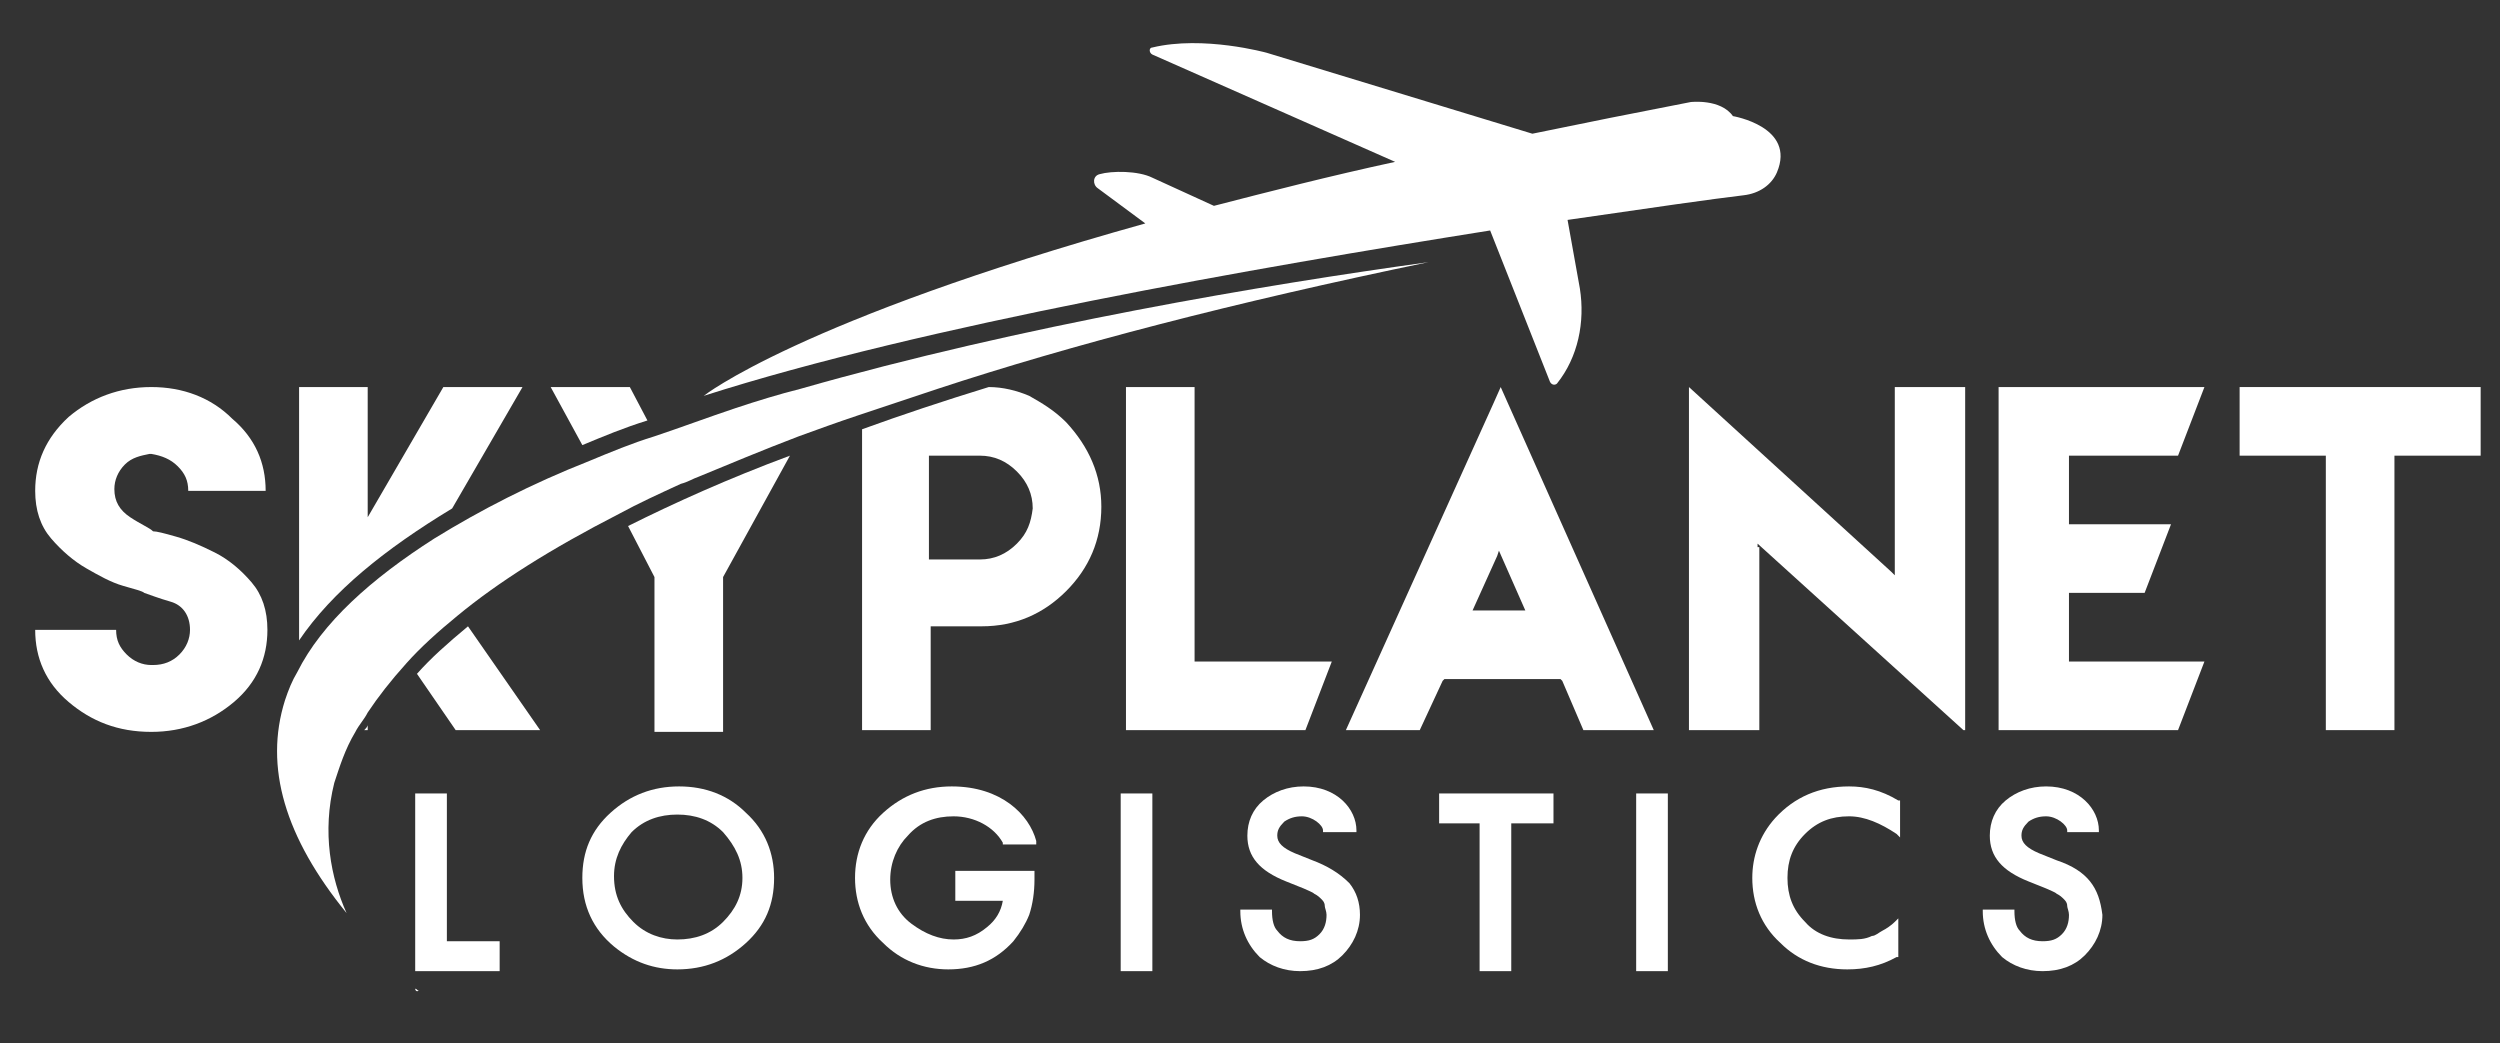<?xml version="1.0" encoding="utf-8"?>
<!-- Generator: Adobe Illustrator 22.0.0, SVG Export Plug-In . SVG Version: 6.00 Build 0)  -->
<svg version="1.1" id="Layer_1" xmlns="http://www.w3.org/2000/svg" xmlns:xlink="http://www.w3.org/1999/xlink" x="0px" y="0px"
	 width="142.1px" height="59.3px" viewBox="0 0 142.1 59.3" style="enable-background:new 0 0 142.1 59.3;" xml:space="preserve">
<rect x="0" y="0" width="142.1" height="59.3" fill="#333333" stroke="none"/>
<style type="text/css">
	.st0{fill:#FFFFFF;}
</style>
<g>
	<g>
		<g>
			<path class="st0" d="M85.7,22.9L85.3,22l0,0l0,0l-0.4,0.9l-8.4,18.6h4.2l1.3-2.8l0.1-0.1h6.6l0.1,0.1l1.2,2.8H94L85.7,22.9z
				 M83.7,34.7l1.4-3.1l0,0l0.1-0.3l1.5,3.4H83.7z"/>
			<polygon class="st0" points="123.8,25.9 125.3,22 125.3,22 125.1,22 113.6,22 113.6,29.8 113.6,33.7 113.6,41.5 117.5,41.5 
				123.6,41.5 123.8,41.5 123.8,41.5 125.3,37.6 125.3,37.6 125.1,37.6 117.6,37.6 117.6,33.7 121.6,33.7 121.9,33.7 121.9,33.7 
				123.4,29.8 123.4,29.8 123.1,29.8 117.6,29.8 117.6,25.9 117.5,25.9 117.5,25.9 123.6,25.9 123.6,25.9 			"/>
			<polygon class="st0" points="75.4,37.6 67.9,37.6 67.9,22 67.9,22 67.6,22 64,22 64,41.5 73.9,41.5 74.1,41.5 74.2,41.5 
				75.7,37.6 75.7,37.6 			"/>
			<polygon class="st0" points="111.4,22 107.7,22 107.7,32.7 107.5,32.5 107.5,32.5 96,22 96,22 96,22 96,41.5 99.7,41.5 
				99.9,41.5 100,41.5 100,31.1 99.9,31.1 99.9,30.9 111.6,41.5 111.6,41.5 111.7,41.5 111.7,22 111.6,22 			"/>
			<path class="st0" d="M60.6,24c-0.7-0.7-1.4-1.1-2.1-1.5c-0.7-0.3-1.5-0.5-2.3-0.5c-2.6,0.8-5,1.6-7.2,2.4v17.1h3.9v-5.9h2.9
				c1.9,0,3.5-0.7,4.8-2c1.3-1.3,2-2.9,2-4.8C62.6,27,61.9,25.4,60.6,24z M57.8,30.9c-0.6,0.6-1.3,0.9-2.1,0.9h-2.9v-5.9h2.9
				c0.8,0,1.5,0.3,2.1,0.9c0.6,0.6,0.9,1.3,0.9,2.1C58.6,29.7,58.4,30.3,57.8,30.9z"/>
			<polygon class="st0" points="141,22 140.7,22 136.1,22 132.2,22 127.3,22 127.3,25.9 132.2,25.9 132.2,41.5 135.9,41.5 
				136.1,41.5 136.1,41.5 136.1,25.9 136.1,25.9 136.1,25.9 140.7,25.9 140.7,25.9 141,25.9 141,22 			"/>
		</g>
		<g>
			<path class="st0" d="M29.7,22h-4.5l-4.3,7.4V29l0,0v-7H17v14.4c1.9-2.8,4.9-5.2,8.7-7.5L29.7,22z"/>
			<path class="st0" d="M23.7,38.3l2.2,3.2h4.8l-4.1-5.9C25.4,36.6,24.5,37.4,23.7,38.3z"/>
			<path class="st0" d="M10.1,26.5c0.4,0.4,0.6,0.8,0.6,1.4h4.1h0.3h0c0-1.6-0.6-3-1.9-4.1C12,22.6,10.4,22,8.6,22c0,0,0,0,0,0
				c0,0,0,0,0,0c-1.8,0-3.4,0.6-4.7,1.7C2.6,24.9,2,26.3,2,27.9c0,1.1,0.3,2,0.9,2.7c0.6,0.7,1.3,1.3,2,1.7c0.7,0.4,1.4,0.8,2.1,1
				c0.7,0.2,1.1,0.3,1.2,0.4c0.3,0.1,0.8,0.3,1.5,0.5c0.7,0.2,1.1,0.8,1.1,1.6c0,0.5-0.2,1-0.6,1.4c-0.4,0.4-0.9,0.6-1.5,0.6
				c0,0-0.1,0-0.1,0c0,0,0,0,0,0c-0.5,0-1-0.2-1.4-0.6c-0.4-0.4-0.6-0.8-0.6-1.4h0H6.1H2c0,1.6,0.6,3,1.9,4.1
				c1.3,1.1,2.8,1.7,4.7,1.7c0,0,0,0,0,0c0,0,0,0,0,0c1.8,0,3.4-0.6,4.7-1.7c1.3-1.1,1.9-2.5,1.9-4.1c0-1.1-0.3-2-0.9-2.7
				c-0.6-0.7-1.3-1.3-2.1-1.7c-0.8-0.4-1.5-0.7-2.2-0.9c-0.7-0.2-1.1-0.3-1.3-0.3C8.5,30,8,29.8,7.4,29.4c-0.6-0.4-0.9-0.9-0.9-1.6
				c0-0.5,0.2-1,0.6-1.4c0.4-0.4,0.9-0.5,1.4-0.6c0,0,0,0,0,0c0,0,0.1,0,0.1,0C9.2,25.9,9.7,26.1,10.1,26.5z"/>
			<path class="st0" d="M35.8,22h-4.5l1.8,3.3c1.2-0.5,2.4-1,3.7-1.4L35.8,22z"/>
			<path class="st0" d="M35.7,29.9l1.5,2.9v8.8h3.9v-8.8l3.8-6.9C41.4,27.2,38.3,28.6,35.7,29.9z"/>
		</g>
		<g>
			<path class="st0" d="M23.6,56.2c0.1,0,0.1,0.1,0.2,0.1C23.7,56.4,23.6,56.3,23.6,56.2z"/>
			<path class="st0" d="M81.2,14.9c-11.1,2.3-20.3,4.7-27.9,7.2c-1.5,0.5-3,1-4.5,1.5c-1.2,0.4-2.3,0.8-3.4,1.2h0
				c-2.1,0.8-4,1.6-5.7,2.3c-0.3,0.1-0.6,0.3-1,0.4c-1.3,0.6-2.4,1.1-3.5,1.7c-3.9,2-6.9,3.9-9.2,5.8c-1.1,0.9-2.1,1.8-2.9,2.7
				c-0.9,1-1.6,1.9-2.2,2.8c-0.2,0.4-0.5,0.7-0.7,1.1c-0.6,1-0.9,2-1.2,2.9c-0.7,2.8-0.2,5.4,0.7,7.4c-3.5-4.3-4.7-8.3-3.5-12.1
				c0.2-0.6,0.4-1.1,0.7-1.6c1.4-2.8,4.2-5.3,7.8-7.6c2.6-1.6,5.5-3.1,8.8-4.4c1.2-0.5,2.4-1,3.7-1.4c1.5-0.5,3.1-1.1,4.6-1.6
				c1.2-0.4,2.5-0.8,3.7-1.1C58.1,18.5,71.8,16.2,81.2,14.9z"/>
			<path class="st0" d="M20.7,41.5h0.2v-0.3C20.9,41.3,20.8,41.4,20.7,41.5z"/>
		</g>
		<path class="st0" d="M98.5,6.6c-0.7-1-2.4-0.8-2.4-0.8C93,6.4,90,7,87.1,7.6L72,3c0,0-3.6-1-6.5-0.3c-0.2,0-0.2,0.3,0,0.4
			l13.8,6.1c-3.7,0.8-7.2,1.7-10.3,2.5l-3.5-1.6c-0.8-0.4-2.3-0.4-3-0.2c-0.4,0.1-0.4,0.6-0.1,0.8l2.7,2C45.4,18.2,40,22.5,40,22.5
			c12.5-4,31.5-7.3,44.7-9.4l3.4,8.6c0.1,0.2,0.3,0.2,0.4,0.1c0,0,0,0,0,0c1.2-1.5,1.6-3.5,1.3-5.4l-0.7-3.9c4.8-0.7,8.3-1.2,10-1.4
			c0.9-0.1,1.6-0.6,1.9-1.3C102.1,7.2,98.5,6.6,98.5,6.6z"/>
	</g>
	<g>
		<path class="st0" d="M38.6,44.7c-1.5,0-2.8,0.5-3.9,1.5c-1.1,1-1.6,2.2-1.6,3.7c0,1.6,0.6,2.9,1.8,3.9c1.1,0.9,2.3,1.3,3.6,1.3
			c1.5,0,2.8-0.5,3.9-1.5c1.1-1,1.6-2.2,1.6-3.7c0-1.4-0.5-2.7-1.6-3.7C41.4,45.2,40.1,44.7,38.6,44.7z M42.2,49.9
			c0,1-0.4,1.8-1.1,2.5c-0.7,0.7-1.6,1-2.6,1c-0.9,0-1.8-0.3-2.5-1c-0.7-0.7-1.1-1.5-1.1-2.6c0-1,0.4-1.8,1-2.5c0.7-0.7,1.6-1,2.6-1
			c1,0,1.9,0.3,2.6,1C41.8,48.1,42.2,48.9,42.2,49.9z"/>
		<path class="st0" d="M118.8,50.1c-0.4-0.5-1-0.9-1.9-1.2l-1-0.4c-0.7-0.3-1-0.6-1-1c0-0.3,0.1-0.5,0.4-0.8c0.3-0.2,0.6-0.3,1-0.3
			c0.6,0,1.2,0.5,1.2,0.8v0.1l1.8,0v-0.1c0-1.2-1.1-2.5-3-2.5c-0.9,0-1.7,0.3-2.3,0.8c-0.6,0.5-0.9,1.2-0.9,2c0,1.2,0.7,2,2.2,2.6
			l1,0.4c0.2,0.1,0.5,0.2,0.6,0.3c0.2,0.1,0.3,0.2,0.4,0.3c0.1,0.1,0.2,0.2,0.2,0.4c0,0.1,0.1,0.3,0.1,0.5c0,0.4-0.1,0.8-0.4,1.1
			c-0.3,0.3-0.6,0.4-1.1,0.4c-0.6,0-1-0.2-1.3-0.6c-0.2-0.2-0.3-0.6-0.3-1.1l0-0.1l-1.8,0l0,0.1c0,1,0.4,1.9,1.1,2.6
			c0.6,0.5,1.4,0.8,2.3,0.8c1,0,1.8-0.3,2.4-0.9c0.6-0.6,1-1.4,1-2.3C119.4,51.2,119.2,50.6,118.8,50.1z"/>
		<path class="st0" d="M74.6,48.9l-1-0.4c-0.7-0.3-1-0.6-1-1c0-0.3,0.1-0.5,0.4-0.8c0.3-0.2,0.6-0.3,1-0.3c0.6,0,1.2,0.5,1.2,0.8
			v0.1l1.9,0v-0.1c0-1.2-1.1-2.5-3-2.5c-0.9,0-1.7,0.3-2.3,0.8c-0.6,0.5-0.9,1.2-0.9,2c0,1.2,0.7,2,2.2,2.6l1,0.4
			c0.2,0.1,0.5,0.2,0.6,0.3c0.2,0.1,0.3,0.2,0.4,0.3c0.1,0.1,0.2,0.2,0.2,0.4c0,0.1,0.1,0.3,0.1,0.5c0,0.4-0.1,0.8-0.4,1.1
			c-0.3,0.3-0.6,0.4-1.1,0.4c-0.6,0-1-0.2-1.3-0.6c-0.2-0.2-0.3-0.6-0.3-1.1l0-0.1l-1.8,0l0,0.1c0,1,0.4,1.9,1.1,2.6
			c0.6,0.5,1.4,0.8,2.3,0.8c1,0,1.8-0.3,2.4-0.9c0.6-0.6,1-1.4,1-2.3c0-0.7-0.2-1.3-0.6-1.8C76.1,49.6,75.4,49.2,74.6,48.9z"/>
		<path class="st0" d="M105.1,44.7c-1.7,0-3.1,0.6-4.2,1.8c-0.9,1-1.3,2.2-1.3,3.4c0,1.4,0.5,2.7,1.6,3.7c1,1,2.3,1.5,3.8,1.5
			c1,0,1.9-0.2,2.8-0.7l0.1,0v-2.2l-0.2,0.2c-0.2,0.2-0.5,0.4-0.7,0.5c-0.2,0.1-0.4,0.3-0.6,0.3c-0.4,0.2-0.8,0.2-1.3,0.2
			c-1,0-1.9-0.3-2.5-1c-0.7-0.7-1-1.5-1-2.5c0-1,0.3-1.8,1-2.5c0.7-0.7,1.5-1,2.5-1c0.9,0,1.8,0.4,2.7,1l0.2,0.2v-2.1l-0.1,0
			C106.9,44.9,106,44.7,105.1,44.7z"/>
		<path class="st0" d="M54.2,46.4c1.2,0,2.3,0.6,2.8,1.5l0,0.1l1.9,0l0-0.2c-0.4-1.5-2-3.1-4.8-3.1c-1.5,0-2.8,0.5-3.9,1.5
			c-1.1,1-1.6,2.3-1.6,3.7c0,1.4,0.5,2.7,1.6,3.7c1,1,2.3,1.5,3.7,1.5c1.5,0,2.7-0.5,3.7-1.6c0.4-0.5,0.7-1,0.9-1.5
			c0.2-0.6,0.3-1.3,0.3-2v-0.5h-4.5v1.7H57c-0.1,0.6-0.4,1.1-0.9,1.5c-0.6,0.5-1.2,0.7-1.9,0.7c-0.8,0-1.6-0.3-2.4-0.9
			C51,51.9,50.6,51,50.6,50c0-1,0.4-1.9,1-2.5C52.3,46.7,53.2,46.4,54.2,46.4z"/>
		<rect x="93" y="45.1" class="st0" width="1.8" height="10.1"/>
		<rect x="63.7" y="45.1" class="st0" width="1.8" height="10.1"/>
		<polygon class="st0" points="25.4,45.1 23.6,45.1 23.6,55.2 28.4,55.2 28.4,53.5 25.4,53.5 		"/>
		<polygon class="st0" points="81.8,46.8 84.1,46.8 84.1,55.2 85.9,55.2 85.9,46.8 88.3,46.8 88.3,45.1 81.8,45.1 		"/>
	</g>
</g>
</svg>
